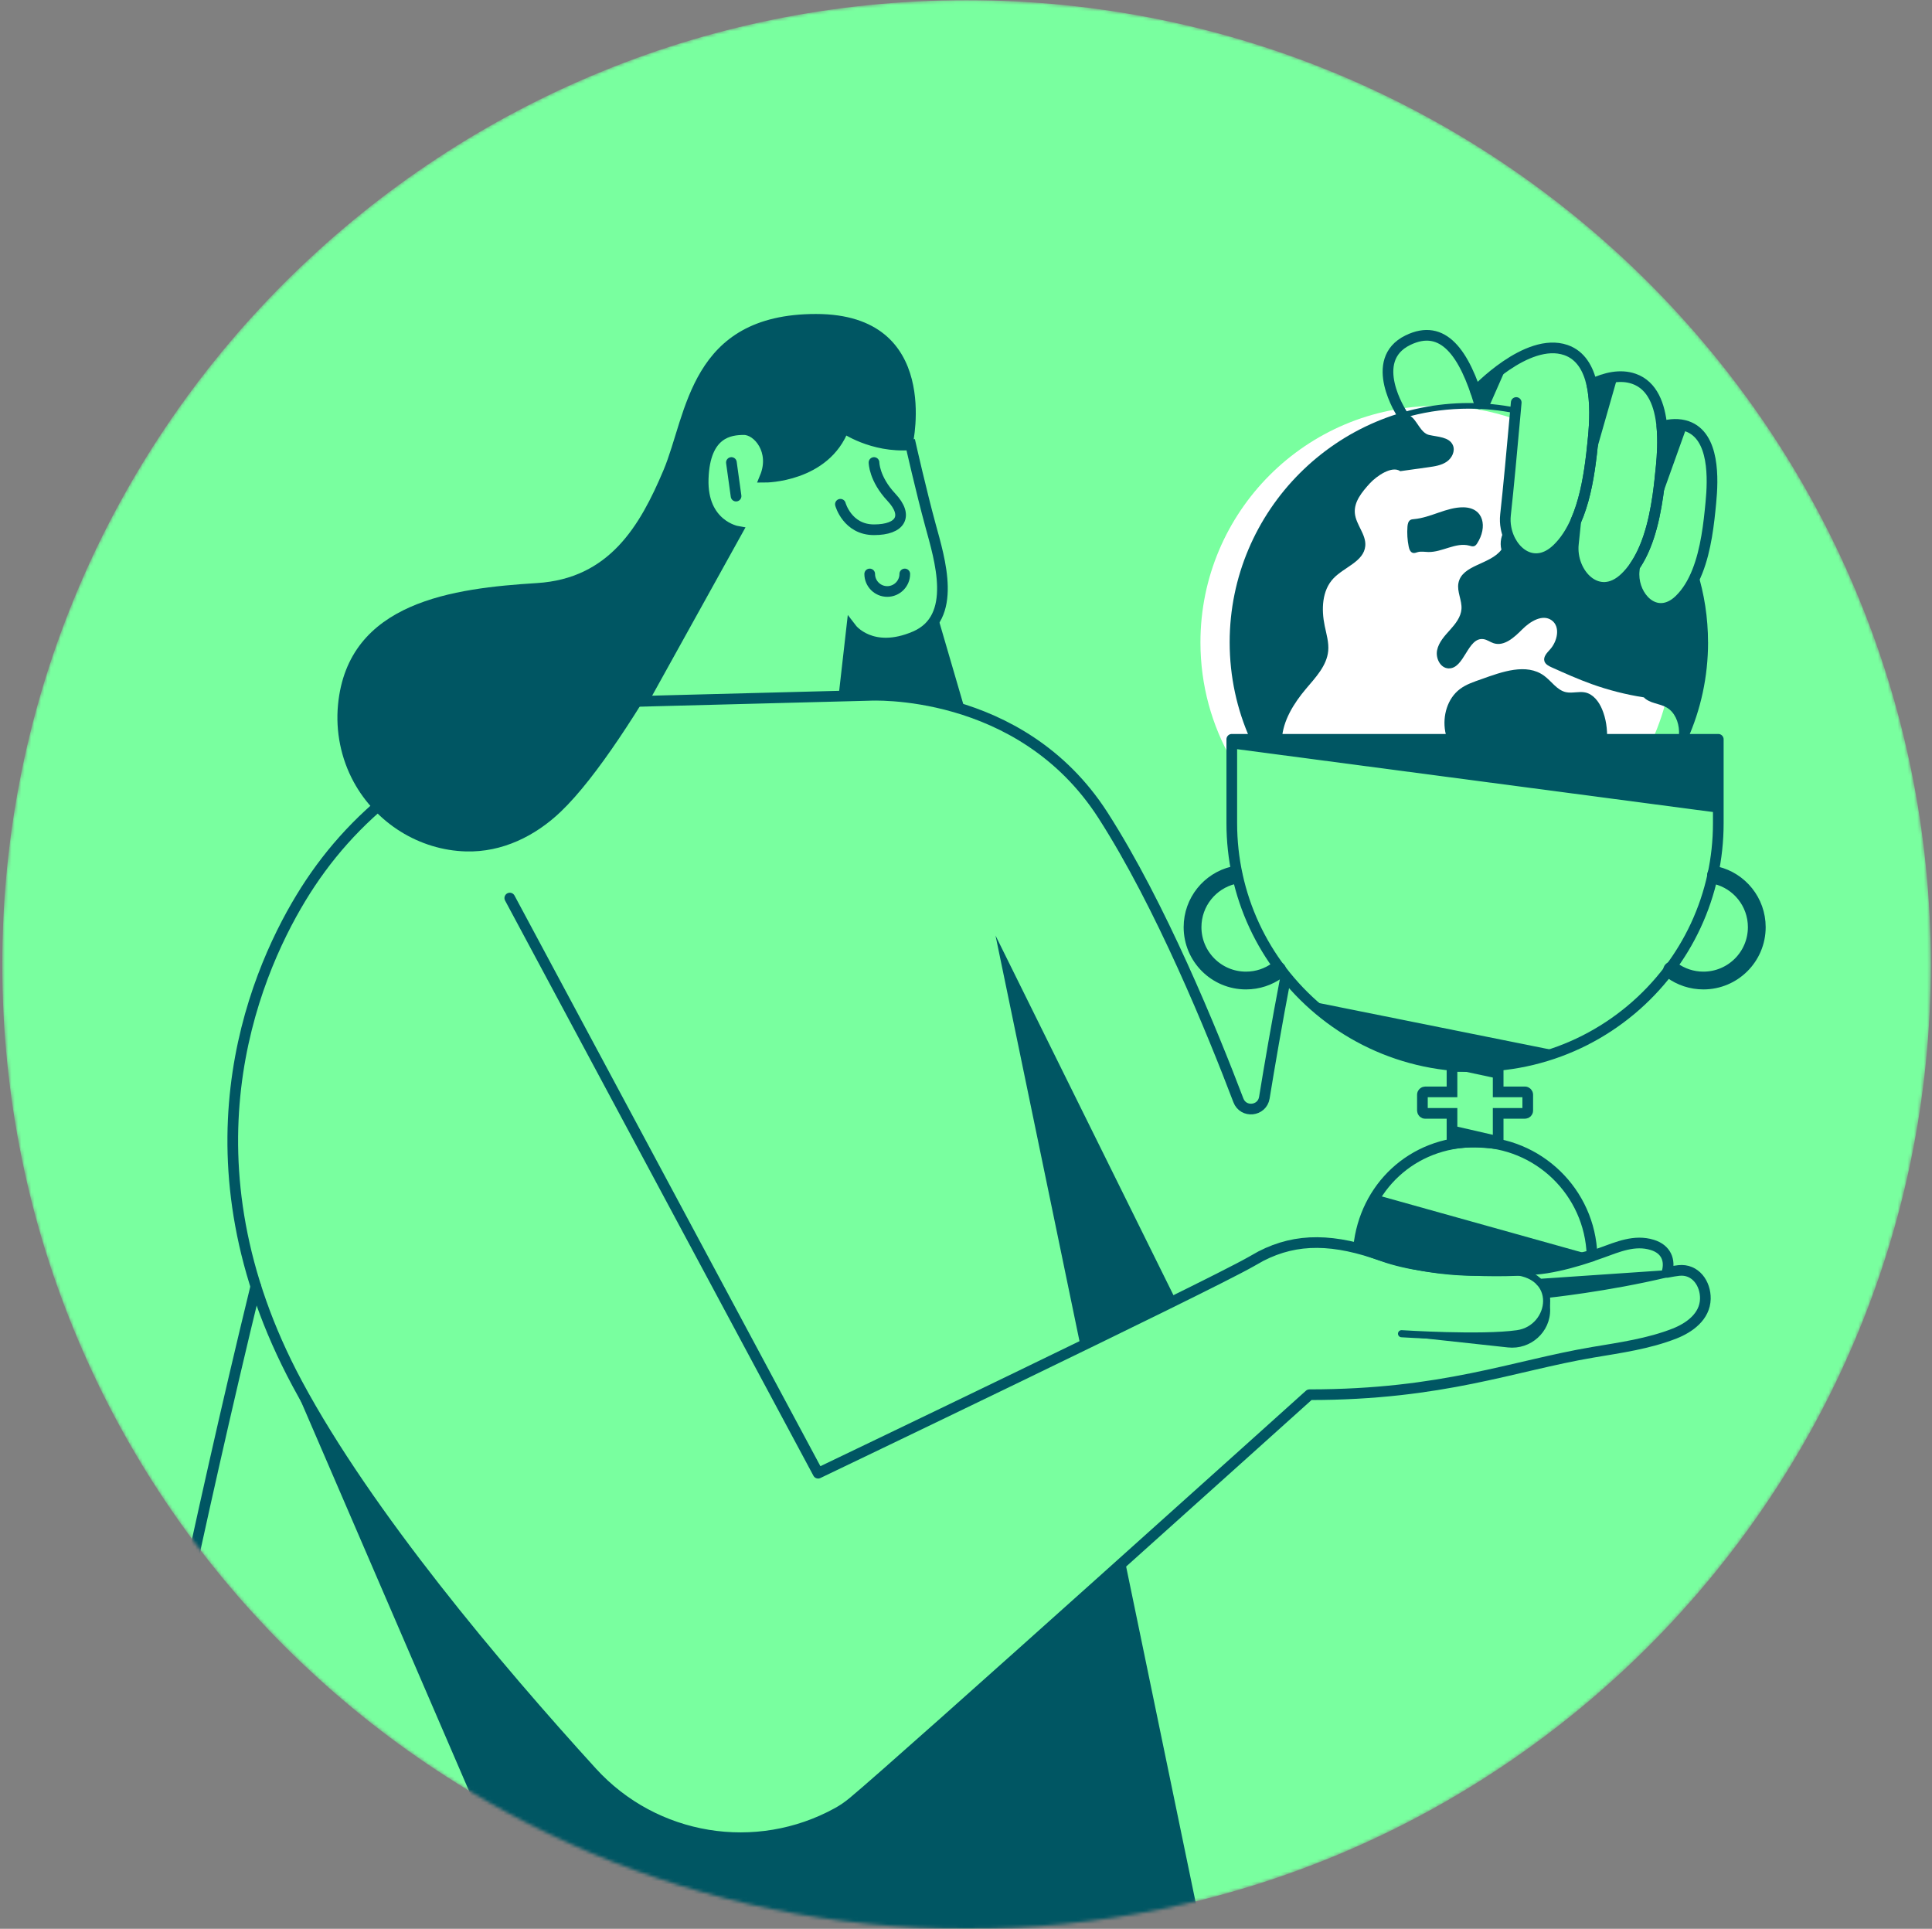 <svg width="589" height="588" viewBox="0 0 589 588" fill="none" xmlns="http://www.w3.org/2000/svg">
<rect x="0" y="0" width="589" height="588" fill="#808080" stroke="none"/>
<g clip-path="url(#clip0_2060_12804)">
<mask id="mask0_2060_12804" style="mask-type:luminance" maskUnits="userSpaceOnUse" x="0" y="0" width="589" height="588">
<path d="M294.666 588C457.024 588 588.641 456.383 588.641 294.025C588.641 131.668 457.024 0.051 294.666 0.051C132.308 0.051 0.691 131.668 0.691 294.025C0.691 456.383 132.308 588 294.666 588Z" fill="white"/>
</mask>
<g mask="url(#mask0_2060_12804)">
<path d="M294.666 588C457.024 588 588.641 456.383 588.641 294.025C588.641 131.668 457.024 0.051 294.666 0.051C132.308 0.051 0.691 131.668 0.691 294.025C0.691 456.383 132.308 588 294.666 588Z" fill="#79FF9F"/>
<path d="M77.986 392.165C60.064 465.531 44.777 542.324 44.777 542.324" stroke="#005663" stroke-width="3.253" stroke-linecap="round" stroke-linejoin="round"/>
<path d="M371.315 612.816L343.083 476.427L268.633 542.312L371.315 612.816Z" fill="#005663"/>
<path d="M77.684 394.594L171.096 611.115C171.096 611.115 344.456 608.556 359.992 595.644C368.763 588.347 288.361 529.118 268.64 542.324C244.885 564.625 225.381 561.253 221.467 561.253C200.651 561.253 182.448 542.324 182.448 542.324C182.448 542.324 124.618 480.58 102.034 441.636C88.178 417.752 77.684 394.594 77.684 394.594Z" fill="#005663"/>
<path d="M391.939 297.983C389.272 311.892 387.027 325.011 385.455 334.639C384.772 338.802 379.037 339.376 377.541 335.441C369.583 314.516 353.83 275.898 336.266 248.544C311.037 209.264 264.992 211.986 264.992 211.986L172.252 214.392C130.077 229.452 106.778 248.945 91.73 273.762C76.681 298.59 54.239 353.98 90.624 421.806C112.026 461.693 151.522 508.454 180.426 540.198C199.606 561.264 230.624 566.24 255.332 552.623C257.013 551.702 258.574 550.607 260.059 549.381C274.425 537.51 399.213 425.178 399.213 425.178C439.903 425.178 461.348 416.342 485.633 412.244C493.949 410.845 502.655 409.631 510.548 406.519C515.101 404.72 519.774 401.326 519.904 395.97C520.012 391.276 516.847 386.755 511.805 387.308C511.372 387.351 509.355 387.644 508.217 387.893C509.268 384.142 507.924 380.824 503.761 379.523C498.34 377.832 493.212 380.12 488.181 381.93C487.184 382.288 486.37 382.57 485.373 382.906" stroke="#005663" stroke-width="3.253" stroke-linecap="round" stroke-linejoin="round"/>
<path d="M195.918 213.949L224.746 161.974C224.746 161.974 213.915 160.087 214.381 145.949C214.848 131.823 222.567 130.966 226.817 130.966C231.056 130.966 236.531 137.471 233.235 145.483C233.235 145.483 251.612 145.483 257.272 130.402C257.272 130.402 265.858 136.528 277.643 135.596C277.643 135.596 280.831 149.722 283.66 160.098C286.49 170.463 292.139 188.373 278.944 194.022C265.75 199.681 259.624 191.669 259.624 191.669L257.293 212.203" stroke="#005663" stroke-width="3.253" stroke-miterlimit="10"/>
<path d="M259.505 192.297L257.293 212.181L275.453 212.43L294.198 216.452L285.753 187.526C285.753 187.526 285.666 192.026 276.082 195.04C266.508 198.065 259.505 192.286 259.505 192.286V192.297Z" fill="#005663"/>
<path d="M329.358 410.108L303.5 285.2L358.273 395.905L329.358 410.108Z" fill="#005663"/>
<path d="M155.418 273.772L249.416 449.106C249.416 449.106 367.234 392.685 381.295 384.684L384.396 382.938C395.433 377.257 406.784 377.572 421.616 382.938C436.437 388.305 462.88 387.947 471.445 386.549C476.118 385.79 480.704 384.51 485.192 383.003" stroke="#005663" stroke-width="3.253" stroke-linecap="round" stroke-linejoin="round"/>
<path d="M233.234 145.472C233.234 145.472 247.22 145.027 253.606 136.646C254.636 135.302 257.271 130.391 257.271 130.391L264.903 134.272L278.271 135.432C278.271 135.432 287.313 95.719 248.76 95.719C210.206 95.719 209.448 126.336 202.27 143.347C195.093 160.357 185.758 176.36 163.717 177.748C138.401 179.33 106.039 183.331 103.046 214.881C102.277 222.969 103.946 231.241 107.828 238.375C114.658 250.919 127.787 259.18 142.098 259.56C153.092 259.852 163.197 254.887 171.024 247.384C193.011 226.308 224.767 161.962 224.767 161.962C224.767 161.962 217.243 160.227 214.977 151.912C212.711 143.596 215.953 132.787 222.631 131.453C237.81 128.418 233.256 145.472 233.256 145.472H233.234Z" fill="#005663"/>
<path d="M266.456 140.994C266.456 140.994 266.456 145.938 271.758 151.597C277.06 157.257 274.588 161.496 266.456 161.496C258.325 161.496 256.211 153.722 256.211 153.722" stroke="#005663" stroke-width="3.253" stroke-linecap="round" stroke-linejoin="round"/>
<path d="M224.401 151.24L222.98 140.994" stroke="#005663" stroke-width="3.253" stroke-linecap="round" stroke-linejoin="round"/>
<path d="M510.125 195.82C510.125 206.348 507.87 216.355 503.815 225.375H375.546V231.75C369.453 221.179 365.973 208.906 365.973 195.82C365.973 156.009 398.238 123.733 438.049 123.733C446.375 123.733 454.376 125.143 461.814 127.745C461.142 135.269 459.841 149.352 458.995 156.996C458.854 158.319 458.908 159.652 459.158 160.932C460.535 168.347 467.809 174.039 474.781 167.285C477.166 164.986 478.998 162.07 480.429 158.839C480.169 161.43 479.92 163.815 479.703 165.778C478.716 174.787 487.314 183.981 495.488 176.056C496.551 175.026 497.516 173.877 498.361 172.63C498.307 173.063 498.264 173.475 498.231 173.866C497.472 180.739 503.099 187.732 509.301 184.783C509.854 188.383 510.146 192.069 510.146 195.82H510.125Z" fill="white"/>
<path d="M431.091 158.253C430.711 158.286 430.321 158.319 429.996 158.503C429.313 158.893 429.15 159.782 429.085 160.563C428.933 162.59 429.063 164.639 429.464 166.634C429.627 167.447 429.985 168.401 430.809 168.564C431.297 168.662 431.774 168.434 432.251 168.304C433.281 168.033 434.376 168.26 435.438 168.282C439.71 168.369 443.83 165.236 447.95 166.341C448.427 166.472 448.925 166.656 449.392 166.504C449.804 166.374 450.107 166.016 450.335 165.648C453.522 160.704 452.427 154.719 446.096 154.654C441.011 154.6 436.24 157.798 431.08 158.253H431.091Z" fill="#005663"/>
<path d="M489.948 225.374H441.203C440.943 224.594 440.737 223.802 440.596 222.989C439.751 218.262 441.247 212.939 445.085 210.055C447.015 208.602 449.367 207.843 451.644 207.041C457.911 204.797 465.348 202.065 470.725 205.989C472.991 207.637 474.629 210.369 477.361 210.998C479.29 211.432 481.34 210.684 483.28 211.096C485.73 211.616 487.443 213.882 488.408 216.191C489.634 219.097 490.035 222.219 489.948 225.374Z" fill="#005663"/>
<path d="M520.728 195.821C520.728 206.338 518.495 216.334 514.462 225.376H511.741C511.86 224.563 511.914 223.728 511.882 222.904C511.784 220.074 510.559 217.104 508.109 215.683C505.897 214.404 502.905 214.458 501.159 212.593C495.716 211.748 490.35 210.382 485.167 208.517C481.048 207.032 477.047 205.243 473.046 203.443C472.136 203.031 471.127 202.511 470.835 201.557C470.434 200.223 471.626 199.009 472.558 197.979C474.814 195.485 475.778 191.029 473.036 189.088C470.249 187.115 466.487 189.446 464.08 191.864C461.673 194.282 458.605 197.133 455.363 196.092C454.301 195.756 453.379 195.008 452.284 194.845C447.373 194.108 446.484 204.028 441.54 203.757C439.079 203.627 437.626 200.624 438.125 198.206C438.624 195.789 440.402 193.87 442.05 192.037C443.698 190.205 445.367 188.134 445.552 185.673C445.747 183.006 444.12 180.361 444.63 177.737C445.714 172.132 454.323 172.154 457.727 167.568C457.163 165.356 457.673 162.895 459.093 161.106L459.125 160.922C460.502 168.337 467.777 174.029 474.749 167.275C477.134 164.976 478.966 162.06 480.397 158.829C480.137 161.42 479.888 163.805 479.671 165.768C478.684 174.777 487.282 183.971 495.456 176.046C496.519 175.016 497.484 173.867 498.329 172.62C498.275 173.054 498.232 173.465 498.199 173.856C497.332 181.727 504.845 189.75 511.979 182.844C514.364 180.534 516.132 177.531 517.443 174.203C519.568 181.044 520.718 188.297 520.718 195.81L520.728 195.821Z" fill="#005663"/>
<path d="M462.116 124.308C462.072 124.785 462.018 125.349 461.964 125.999C457.389 125.067 452.662 124.579 447.815 124.579C441.657 124.579 435.673 125.36 429.981 126.845C431.943 128.005 433.081 131.984 435.618 132.58C438.318 133.209 441.809 133.177 442.926 135.703C443.717 137.481 442.655 139.66 441.05 140.755C439.435 141.861 437.429 142.165 435.488 142.436C432.626 142.837 429.753 143.238 426.891 143.639C424.375 141.861 419.659 145.114 417.578 147.39C415.247 149.96 412.742 152.963 413.046 156.421C413.349 159.967 416.569 162.948 416.222 166.483C415.756 171.21 409.782 172.879 406.519 176.327C403.006 180.024 402.811 185.792 403.852 190.79C404.372 193.316 405.164 195.853 404.925 198.433C404.502 202.944 401.087 206.51 398.16 209.969C394.43 214.382 391.102 219.727 390.809 225.353H381.149C377.116 216.322 374.883 206.326 374.883 195.799C374.883 155.598 407.592 122.866 447.815 122.866C452.716 122.866 457.497 123.354 462.116 124.276V124.308Z" fill="#005663"/>
<path d="M521.581 153.245C520.985 159.501 520.128 167.513 517.461 174.213C516.15 177.541 514.382 180.544 511.997 182.854C511.097 183.732 510.187 184.361 509.287 184.784C503.096 187.733 497.458 180.75 498.217 173.866C498.261 173.476 498.304 173.064 498.347 172.63C500.147 170.006 501.535 166.971 502.608 163.74C503.953 159.685 504.82 155.348 505.427 151.174C505.882 148.008 506.186 144.94 506.457 142.165C506.771 138.869 507.064 134.38 506.641 129.989C509.222 129.252 511.845 129.1 514.296 129.935C522.839 132.884 522.264 146.187 521.581 153.234V153.245Z" stroke="#005663" stroke-width="3.253" stroke-linecap="round" stroke-linejoin="round"/>
<path d="M506.444 142.164C506.173 144.939 505.869 148.007 505.414 151.173C504.806 155.347 503.95 159.684 502.595 163.739C501.521 166.97 500.145 170.005 498.334 172.629C497.477 173.876 496.523 175.036 495.461 176.055C487.286 183.97 478.689 174.787 479.675 165.777C479.892 163.815 480.141 161.43 480.402 158.838C482.83 153.363 484.088 146.967 484.879 141.036C485.009 140.125 485.118 139.236 485.215 138.347C485.335 137.339 485.432 136.363 485.53 135.409C485.595 134.77 485.66 134.141 485.714 133.534C485.714 133.479 485.714 133.425 485.736 133.371C486.148 129.034 486.527 122.616 485.27 117.098C489.454 115.114 493.986 114.051 498.095 115.471C503.885 117.466 506.021 123.624 506.639 129.978C507.062 134.358 506.769 138.857 506.454 142.153L506.444 142.164Z" stroke="#005663" stroke-width="3.253" stroke-linecap="round" stroke-linejoin="round"/>
<path d="M427.37 126.075C427.37 126.075 416.745 109.812 429.191 103.719C439.979 98.439 446.452 107.633 451.059 123.104" stroke="#005663" stroke-width="3.253" stroke-linecap="round" stroke-linejoin="round"/>
<path d="M449.875 119.311C449.875 119.311 465.455 102.604 477.381 106.713C481.912 108.285 484.189 112.372 485.273 117.11C486.531 122.629 486.152 129.047 485.74 133.384C485.74 133.438 485.74 133.481 485.718 133.546C485.664 134.153 485.599 134.782 485.534 135.422C485.436 136.376 485.338 137.352 485.219 138.36C485.122 139.249 485.013 140.138 484.883 141.049C484.092 146.979 482.834 153.376 480.405 158.851C478.974 162.082 477.142 164.998 474.757 167.297C467.786 174.051 460.5 168.359 459.134 160.943C458.884 159.664 458.83 158.33 458.971 157.008C459.828 149.375 461.118 135.281 461.79 127.757C461.844 127.128 461.899 126.532 461.953 126C462.007 125.35 462.061 124.775 462.104 124.309C462.202 123.29 462.245 122.704 462.245 122.704" stroke="#005663" stroke-width="3.253" stroke-linecap="round" stroke-linejoin="round"/>
<path d="M480.918 157.646L493.137 114.875C493.137 114.875 486.718 114.789 485.385 117.065C485.385 117.065 487.271 144.864 480.918 157.646Z" fill="#005663"/>
<path d="M514.29 129.946L499.914 170.093C499.914 170.093 507.395 157.267 506.636 129.902L514.301 129.946H514.29Z" fill="#005663"/>
<path d="M453.901 124.102L459.593 111.179L450.551 119.516L451.819 123.788L453.901 124.102Z" fill="#005663"/>
<path d="M389.413 295.814C386.735 297.766 383.428 298.915 379.851 298.915C370.852 298.915 363.566 291.629 363.566 282.641C363.566 274.976 368.868 268.536 376.013 266.823" stroke="#005663" stroke-width="5.421" stroke-linecap="round" stroke-linejoin="round"/>
<path d="M523.147 266.823C530.291 268.547 535.582 274.976 535.582 282.641C535.582 291.64 528.296 298.915 519.309 298.915C515.731 298.915 512.424 297.755 509.746 295.814" stroke="#005663" stroke-width="5.421" stroke-linecap="round" stroke-linejoin="round"/>
<path d="M485.351 382.646C484.744 363.478 469.012 348.115 449.692 348.115C430.372 348.115 416.028 362.155 414.207 380.142C414.207 380.142 429.732 387.297 449.692 387.297C469.652 387.297 485.351 382.646 485.351 382.646Z" stroke="#005663" stroke-width="3.253" stroke-miterlimit="10"/>
<path d="M523.847 225.376V250.963C523.847 256.405 523.261 261.718 522.144 266.824C519.814 277.536 515.152 287.391 508.733 295.815C495.192 313.617 473.79 325.109 449.689 325.109C425.588 325.109 404.186 313.617 390.634 295.815C384.215 287.391 379.564 277.536 377.233 266.824C376.117 261.718 375.531 256.405 375.531 250.963V225.376H523.847Z" stroke="#005663" stroke-width="3.253" stroke-linecap="round" stroke-linejoin="round"/>
<path d="M465.758 333.728V338.563C465.758 339.04 465.368 339.419 464.891 339.419H456.738V348.667C456.738 348.667 452.455 348.169 449.116 348.169C445.776 348.169 442.665 348.667 442.665 348.667V339.419H434.512C434.024 339.419 433.645 339.029 433.645 338.563V333.728C433.645 333.24 434.035 332.86 434.512 332.86H442.665V325.119H456.738V332.86H464.891C465.378 332.86 465.758 333.25 465.758 333.728Z" stroke="#005663" stroke-width="3.253" stroke-miterlimit="10"/>
<path d="M427.281 406.584C427.281 406.584 451.567 408.156 462.604 406.584C473.641 405.012 476.145 387.915 460.219 387.514" stroke="#005663" stroke-width="2.168" stroke-linecap="round" stroke-linejoin="round"/>
<path d="M275.835 174.972C275.835 177.921 273.438 180.317 270.49 180.317C267.541 180.317 265.145 177.921 265.145 174.972" stroke="#005663" stroke-width="3.253" stroke-linecap="round" stroke-linejoin="round"/>
<path d="M419.801 364.324L485.339 382.647C485.339 382.647 469.759 387.265 452.564 387.265C435.369 387.265 414.195 380.142 414.195 380.142C414.195 380.142 415.713 368.412 419.79 364.324H419.801Z" fill="#005663"/>
<path d="M427.57 407.278L459.727 410.769C466.633 411.517 472.737 406.075 472.585 399.125C472.564 397.965 472.401 396.751 472.076 395.472C472.076 395.472 471.284 403.776 466.134 405.424C460.985 407.062 427.57 407.278 427.57 407.278Z" fill="#005663"/>
<path d="M442.448 325.781L456.727 328.838V325.119H442.242L442.448 325.781Z" fill="#005663"/>
<path d="M443.064 343.183L456.953 346.37V349.059C456.953 349.059 447.824 347.487 444.474 348.484L442.652 348.69L443.064 343.193V343.183Z" fill="#005663"/>
<path d="M399.105 305.171L475.452 320.512C475.452 320.512 468.774 325.109 442.244 325.109C415.714 325.109 399.094 305.171 399.094 305.171H399.105Z" fill="#005663"/>
<path d="M469.359 390.939L508.271 388.294C489.915 392.707 471.517 394.604 471.517 394.604" fill="#005663"/>
<path d="M469.359 390.939L508.27 388.294C489.915 392.707 471.517 394.604 471.517 394.604" stroke="#005663" stroke-width="2.168" stroke-linecap="round" stroke-linejoin="round"/>
<path d="M375.531 228.173L523.847 247.764V225.376H375.531V228.173Z" fill="#005663"/>
</g>
</g>
<defs>
<clipPath id="clip0_2060_12804">
<rect width="589" height="588" fill="white"/>
</clipPath>
</defs>
</svg>
